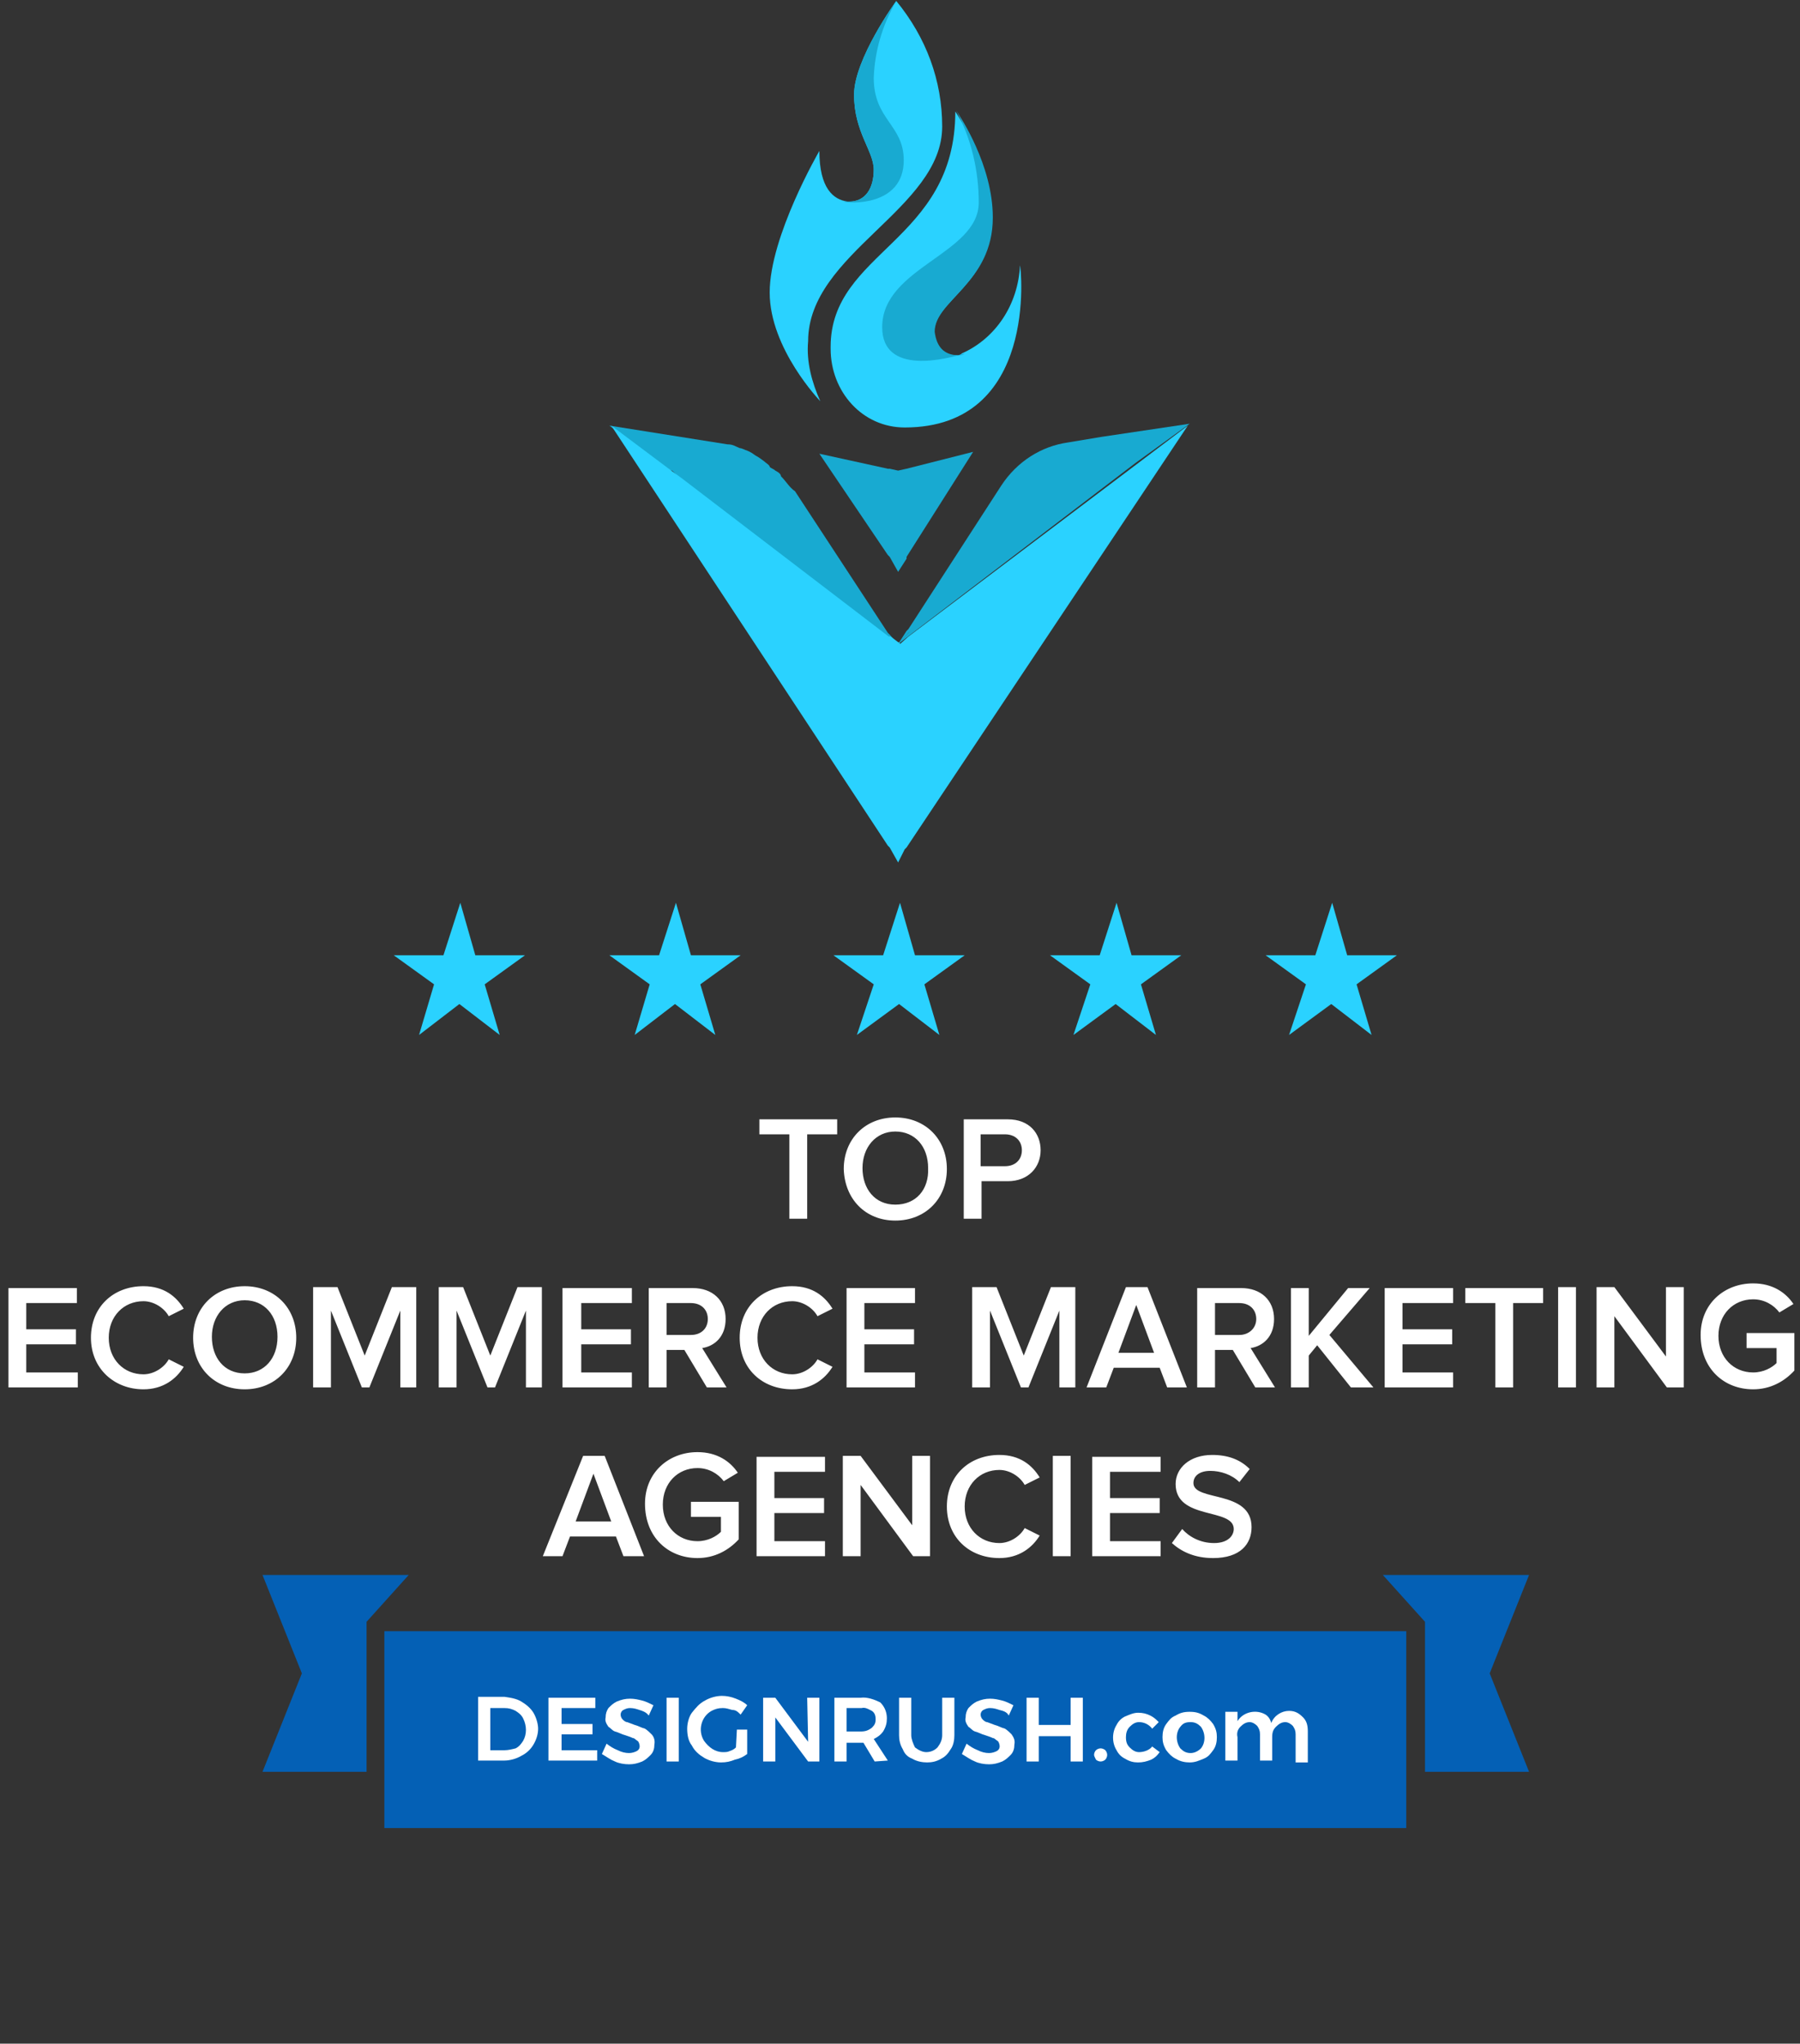 <?xml version="1.0" encoding="utf-8"?>
<!-- Generator: Adobe Illustrator 27.2.0, SVG Export Plug-In . SVG Version: 6.00 Build 0)  -->
<svg version="1.1" id="Warstwa_1" xmlns="http://www.w3.org/2000/svg" xmlns:xlink="http://www.w3.org/1999/xlink" x="0px" y="0px"
	 viewBox="0 0 192 218" style="enable-background:new 0 0 192 218;" xml:space="preserve">
<rect x="0" y="0" width="192" height="218" fill="#333333" stroke="none"/>
<style type="text/css">
	.st0{fill:#0460B5;}
	.st1{fill:#FFFFFF;}
	.st2{fill:#18AAD1;}
	.st3{fill:#2AD2FF;}
</style>
<path class="st0" d="M152,189h11.1l-4.2-10.5l4.2-10.5h-15.6l4.5,5V189z"/>
<path class="st0" d="M39.1,189H28l4.2-10.5L28,168h15.6l-4.5,5V189z"/>
<path class="st0" d="M150,174H41v21h109V174z"/>
<path class="st1" d="M55.6,181.5c0.5,0.3,1,0.7,1.3,1.2c0.3,0.5,0.5,1.2,0.5,1.7c0,0.6-0.2,1.2-0.5,1.7c-0.3,0.5-0.7,0.9-1.3,1.2
	c-0.5,0.3-1.2,0.5-1.8,0.5H51V181h2.8C54.5,181.1,55.1,181.2,55.6,181.5z M55,186.5c0.4-0.2,0.6-0.5,0.8-0.8c0.4-0.7,0.4-1.6,0-2.4
	c-0.2-0.4-0.5-0.6-0.8-0.8c-0.4-0.2-0.7-0.3-1.2-0.3h-1.5v4.5h1.5C54.2,186.7,54.6,186.6,55,186.5z"/>
<path class="st1" d="M58.5,181.1h5v1.1h-3.6v1.7h3.3v1.1h-3.3v1.7h3.8v1.1h-5.2V181.1z"/>
<path class="st1" d="M68.2,182.4c-0.3-0.1-0.6-0.2-1-0.2c-0.3,0-0.5,0.1-0.7,0.2c-0.2,0.1-0.3,0.3-0.3,0.5s0.1,0.4,0.2,0.5
	c0.1,0.1,0.3,0.3,0.5,0.3c0.3,0.1,0.5,0.2,0.8,0.3c0.4,0.1,0.7,0.3,1.1,0.4c0.3,0.2,0.5,0.4,0.7,0.6s0.4,0.6,0.3,1.1
	c0,0.4-0.1,0.8-0.4,1.1c-0.3,0.3-0.5,0.5-0.9,0.7c-0.5,0.2-0.9,0.3-1.4,0.3c-0.5,0-1.1-0.1-1.5-0.3c-0.5-0.2-0.9-0.5-1.4-0.8
	l0.5-1.1c0.4,0.3,0.7,0.5,1.2,0.7c0.4,0.2,0.8,0.3,1.2,0.3c0.3,0,0.6-0.1,0.8-0.2c0.4-0.2,0.4-0.6,0.2-1l-0.1-0.1
	c-0.2-0.1-0.3-0.3-0.5-0.3c-0.2-0.1-0.5-0.2-0.8-0.3c-0.4-0.1-0.7-0.3-1.1-0.4c-0.3-0.1-0.5-0.4-0.7-0.5c-0.2-0.3-0.4-0.6-0.3-1
	c0-0.4,0.1-0.7,0.3-1c0.3-0.3,0.5-0.5,0.9-0.7c0.5-0.2,0.9-0.3,1.4-0.3c0.5,0,0.9,0.1,1.3,0.2c0.4,0.1,0.8,0.3,1.2,0.5l-0.5,1.1
	C68.9,182.6,68.5,182.5,68.2,182.4z"/>
<path class="st1" d="M71.1,181.1h1.3v6.8h-1.3V181.1z"/>
<path class="st1" d="M78.6,184.5h1.1v2.6c-0.4,0.3-0.8,0.5-1.3,0.6c-0.5,0.2-0.9,0.3-1.5,0.3c-0.6,0-1.3-0.2-1.8-0.5
	c-0.5-0.3-1-0.7-1.3-1.3c-0.4-0.5-0.5-1.2-0.5-1.8c0-0.6,0.2-1.3,0.5-1.7c0.4-0.5,0.8-1,1.4-1.3c0.5-0.3,1.2-0.5,1.8-0.5
	c0.5,0,1,0.1,1.5,0.3c0.5,0.2,0.9,0.4,1.2,0.7l-0.7,1c-0.3-0.3-0.5-0.5-0.9-0.5c-0.4-0.1-0.6-0.2-1-0.2c-0.5,0-0.8,0.1-1.2,0.3
	c-1.1,0.6-1.5,2.1-0.8,3.2c0.5,0.7,1.2,1.2,2,1.2c0.3,0,0.5,0,0.7-0.1c0.3-0.1,0.5-0.2,0.7-0.4L78.6,184.5z"/>
<path class="st1" d="M86.1,181.1h1.3v6.8h-1.2l-3.5-4.7v4.7h-1.3v-6.8h1.3l3.5,4.7L86.1,181.1z"/>
<path class="st1" d="M93.3,187.9l-1.2-2h-1.8v2H89v-6.8h2.8c0.7-0.1,1.5,0.2,2.1,0.5c0.5,0.5,0.7,1.1,0.7,1.7c0,0.5-0.1,0.9-0.4,1.4
	c-0.3,0.4-0.6,0.6-1,0.8l1.5,2.3L93.3,187.9z M90.3,184.7h1.5c0.5,0,0.8-0.1,1.2-0.4c0.3-0.3,0.4-0.5,0.4-0.9c0-0.4-0.1-0.7-0.4-0.9
	c-0.4-0.2-0.7-0.4-1.1-0.3h-1.6V184.7z"/>
<path class="st1" d="M97.6,186.4c0.4,0.3,0.8,0.5,1.2,0.5c0.5,0,0.9-0.2,1.2-0.5c0.3-0.4,0.5-0.8,0.5-1.3v-4h1.3v4
	c0,0.5-0.1,1.1-0.4,1.5c-0.3,0.5-0.6,0.8-1,1c-0.5,0.3-1,0.4-1.5,0.4c-0.5,0-1.1-0.1-1.6-0.4c-0.5-0.2-0.8-0.5-1-1
	c-0.3-0.5-0.4-1-0.4-1.5v-4h1.3v4C97.2,185.5,97.4,186,97.6,186.4z"/>
<path class="st1" d="M106.6,182.4c-0.3-0.1-0.6-0.2-1-0.2c-0.3,0-0.5,0.1-0.7,0.2c-0.2,0.1-0.3,0.3-0.3,0.5s0.1,0.4,0.2,0.5
	c0.1,0.1,0.3,0.3,0.5,0.3c0.3,0.1,0.5,0.2,0.8,0.3c0.4,0.1,0.7,0.3,1.1,0.4c0.3,0.2,0.5,0.4,0.7,0.6c0.2,0.3,0.4,0.6,0.3,1.1
	c0,0.4-0.1,0.8-0.4,1.1c-0.3,0.3-0.5,0.5-0.9,0.7c-0.5,0.2-0.9,0.3-1.4,0.3c-0.5,0-1.1-0.1-1.5-0.3c-0.5-0.2-0.9-0.5-1.4-0.8
	l0.5-1.1c0.4,0.3,0.7,0.5,1.2,0.7c0.4,0.2,0.8,0.3,1.2,0.3c0.3,0,0.6-0.1,0.8-0.2c0.4-0.2,0.4-0.6,0.2-1l-0.1-0.1
	c-0.2-0.1-0.3-0.3-0.5-0.3c-0.2-0.1-0.5-0.2-0.8-0.3c-0.4-0.1-0.7-0.3-1.1-0.4c-0.3-0.1-0.5-0.4-0.7-0.5c-0.2-0.3-0.4-0.6-0.3-1
	c0-0.4,0.1-0.7,0.3-1c0.3-0.3,0.5-0.5,0.9-0.7c0.5-0.2,0.9-0.3,1.4-0.3c0.5,0,0.9,0.1,1.3,0.2c0.4,0.1,0.8,0.3,1.2,0.5l-0.5,1.1
	C107.4,182.6,107,182.5,106.6,182.4z"/>
<path class="st1" d="M109.5,181.1h1.3v2.9h3.4v-2.9h1.3v6.8h-1.3v-2.7h-3.4v2.7h-1.3V181.1z"/>
<path class="st1" d="M117.9,186.7c0.1,0.1,0.2,0.3,0.2,0.5c0,0.2-0.1,0.4-0.2,0.5c-0.1,0.1-0.3,0.2-0.5,0.2s-0.4-0.1-0.5-0.2
	c-0.1-0.2-0.2-0.4-0.2-0.5c0-0.2,0.1-0.4,0.2-0.5c0.1-0.1,0.3-0.2,0.5-0.2S117.8,186.6,117.9,186.7z"/>
<path class="st1" d="M121.5,183.7c-0.4,0-0.7,0.2-1,0.5c-0.3,0.3-0.4,0.7-0.4,1.1c0,0.5,0.1,0.8,0.4,1.1c0.3,0.3,0.6,0.5,1,0.5
	c0.5,0,1.1-0.2,1.4-0.6l0.8,0.6c-0.3,0.4-0.5,0.6-0.9,0.8c-0.5,0.2-0.9,0.3-1.4,0.3c-0.5,0-0.9-0.1-1.4-0.4
	c-0.4-0.2-0.7-0.5-0.9-0.9c-0.5-0.8-0.5-1.9,0-2.7c0.2-0.4,0.5-0.7,0.9-0.9c0.5-0.2,0.9-0.4,1.4-0.4c0.5,0,0.9,0.1,1.3,0.3
	c0.4,0.2,0.6,0.4,0.9,0.7l-0.7,0.7C122.6,184,122.1,183.7,121.5,183.7z"/>
<path class="st1" d="M128.4,183c0.4,0.2,0.7,0.5,1,0.9c0.3,0.5,0.4,0.9,0.4,1.4c0,0.5-0.1,1-0.4,1.4c-0.3,0.4-0.5,0.7-1,0.9
	c-0.5,0.2-0.9,0.4-1.5,0.4c-0.5,0-1-0.1-1.5-0.4c-0.4-0.2-0.7-0.5-1-0.9c-0.3-0.5-0.4-0.9-0.4-1.4c0-0.5,0.1-1,0.4-1.4
	c0.3-0.4,0.5-0.7,1-0.9c0.5-0.3,0.9-0.4,1.5-0.4C127.5,182.6,127.9,182.7,128.4,183z M125.9,184.2c-0.5,0.6-0.5,1.6,0,2.3
	c0.3,0.3,0.6,0.5,1.1,0.5c0.4,0,0.8-0.2,1.1-0.5c0.5-0.6,0.5-1.6,0-2.3c-0.3-0.3-0.6-0.5-1.1-0.5
	C126.5,183.7,126.2,183.8,125.9,184.2z"/>
<path class="st1" d="M139,183.2c0.4,0.4,0.5,0.9,0.5,1.5v3.3h-1.3V185c0-0.4-0.1-0.6-0.3-0.9c-0.2-0.2-0.5-0.4-0.8-0.4
	c-0.4,0-0.7,0.2-1,0.5c-0.3,0.3-0.4,0.6-0.4,1.1v2.5h-1.3V185c0-0.4-0.1-0.6-0.3-0.9c-0.2-0.2-0.5-0.4-0.8-0.4c-0.4,0-0.7,0.2-1,0.5
	c-0.3,0.3-0.4,0.7-0.3,1.1v2.5h-1.3v-5.2h1.3v1c0.6-1,2-1.3,3-0.7c0.3,0.2,0.5,0.5,0.6,0.9c0.3-0.8,1.1-1.3,1.9-1.3
	C138.2,182.5,138.6,182.8,139,183.2z"/>
<path class="st1" d="M86.1,130v-9h3.2v-1.6H81v1.6h3.2v9H86.1z M95.5,130.2c3.2,0,5.5-2.3,5.5-5.5c0-3.2-2.3-5.5-5.5-5.5
	c-3.2,0-5.5,2.3-5.5,5.5C90.1,127.9,92.3,130.2,95.5,130.2z M95.5,128.5c-2.2,0-3.5-1.7-3.5-3.9c0-2.2,1.4-3.9,3.5-3.9
	c2.1,0,3.5,1.6,3.5,3.9C99.1,126.9,97.7,128.5,95.5,128.5z M104.7,130v-4h2.8c2.2,0,3.5-1.5,3.5-3.3c0-1.8-1.2-3.3-3.5-3.3h-4.7V130
	H104.7z M107.2,124.4h-2.6V121h2.6c1.1,0,1.8,0.7,1.8,1.7C109,123.7,108.3,124.4,107.2,124.4z M8.3,148v-1.6H2.8v-3h5.3v-1.6H2.8
	V139h5.4v-1.6H0.9V148H8.3z M15.3,148.2c2.1,0,3.5-1.1,4.3-2.4L18,145c-0.5,0.9-1.6,1.6-2.7,1.6c-2.1,0-3.7-1.6-3.7-3.9
	c0-2.3,1.6-3.9,3.7-3.9c1.1,0,2.2,0.7,2.7,1.6l1.6-0.8c-0.8-1.3-2.1-2.4-4.3-2.4c-3.2,0-5.6,2.2-5.6,5.5
	C9.7,146,12.2,148.2,15.3,148.2z M26.1,148.2c3.2,0,5.5-2.3,5.5-5.5c0-3.2-2.3-5.5-5.5-5.5c-3.2,0-5.5,2.3-5.5,5.5
	C20.6,145.9,22.9,148.2,26.1,148.2z M26.1,146.5c-2.2,0-3.5-1.7-3.5-3.9c0-2.2,1.4-3.9,3.5-3.9c2.1,0,3.5,1.6,3.5,3.9
	C29.6,144.9,28.2,146.5,26.1,146.5z M44.4,148v-10.7h-2.6l-2.9,7.3l-2.9-7.3h-2.6V148h1.9v-8.2l3.3,8.2h0.8l3.3-8.2v8.2H44.4z
	 M57.8,148v-10.7h-2.6l-2.9,7.3l-2.9-7.3h-2.6V148h1.9v-8.2l3.3,8.2h0.8l3.3-8.2v8.2H57.8z M67.4,148v-1.6h-5.4v-3h5.3v-1.6h-5.3
	V139h5.4v-1.6H60V148H67.4z M77.5,148l-2.6-4.2c1.3-0.2,2.5-1.2,2.5-3.1c0-2-1.4-3.3-3.5-3.3h-4.7V148h1.9v-4H73l2.4,4H77.5z
	 M73.7,142.4h-2.6V139h2.6c1.1,0,1.8,0.7,1.8,1.7C75.5,141.7,74.8,142.4,73.7,142.4z M84.5,148.2c2.1,0,3.5-1.1,4.3-2.4l-1.6-0.8
	c-0.5,0.9-1.6,1.6-2.7,1.6c-2.1,0-3.7-1.6-3.7-3.9c0-2.3,1.6-3.9,3.7-3.9c1.1,0,2.2,0.7,2.7,1.6l1.6-0.8c-0.8-1.3-2.1-2.4-4.3-2.4
	c-3.2,0-5.6,2.2-5.6,5.5C78.9,146,81.3,148.2,84.5,148.2z M97.6,148v-1.6h-5.4v-3h5.3v-1.6h-5.3V139h5.4v-1.6h-7.3V148H97.6z
	 M114.7,148v-10.7h-2.6l-2.9,7.3l-2.9-7.3h-2.6V148h1.9v-8.2l3.3,8.2h0.8l3.3-8.2v8.2H114.7z M126.6,148l-4.2-10.7h-2.3l-4.2,10.7
	h2.1l0.8-2.1h4.9l0.8,2.1H126.6z M123.1,144.3h-3.8l1.9-5.1L123.1,144.3z M136,148l-2.6-4.2c1.3-0.2,2.5-1.2,2.5-3.1
	c0-2-1.4-3.3-3.5-3.3h-4.7V148h1.9v-4h1.9l2.4,4H136z M132.2,142.4h-2.6V139h2.6c1.1,0,1.8,0.7,1.8,1.7
	C134,141.7,133.2,142.4,132.2,142.4z M146.5,148l-4.7-5.6l4.3-5h-2.3l-4.2,5.1v-5.1h-1.9V148h1.9v-3.4l0.9-1.1l3.6,4.5H146.5z
	 M155,148v-1.6h-5.4v-3h5.3v-1.6h-5.3V139h5.4v-1.6h-7.3V148H155z M161.4,148v-9h3.2v-1.6h-8.3v1.6h3.2v9H161.4z M168.1,148v-10.7
	h-1.9V148H168.1z M179.6,148v-10.7h-1.9v7.4l-5.5-7.4h-1.9V148h1.9v-7.6l5.6,7.6H179.6z M187,148.2c1.8,0,3.3-0.8,4.4-2v-4h-5.1v1.6
	h3.2v1.6c-0.5,0.5-1.4,1-2.5,1c-2.1,0-3.7-1.6-3.7-3.9c0-2.3,1.6-3.9,3.7-3.9c1.2,0,2.2,0.6,2.8,1.4l1.5-0.9
	c-0.8-1.2-2.2-2.2-4.3-2.2c-3.1,0-5.6,2.2-5.6,5.5C181.4,146,183.9,148.2,187,148.2z M68.7,166l-4.2-10.7h-2.3L57.9,166h2.1l0.8-2.1
	h4.9l0.8,2.1H68.7z M65.2,162.3h-3.8l1.9-5.1L65.2,162.3z M74.4,166.2c1.8,0,3.3-0.8,4.4-2v-4h-5.1v1.6h3.2v1.6
	c-0.5,0.5-1.4,1-2.5,1c-2.1,0-3.7-1.6-3.7-3.9c0-2.3,1.6-3.9,3.7-3.9c1.2,0,2.2,0.6,2.8,1.4l1.5-0.9c-0.8-1.2-2.2-2.2-4.3-2.2
	c-3.1,0-5.6,2.2-5.6,5.5C68.8,164,71.3,166.2,74.4,166.2z M88,166v-1.6h-5.4v-3h5.3v-1.6h-5.3V157H88v-1.6h-7.3V166H88z M99.2,166
	v-10.7h-1.9v7.4l-5.5-7.4h-1.9V166h1.9v-7.6l5.6,7.6H99.2z M106.6,166.2c2.1,0,3.5-1.1,4.3-2.4l-1.6-0.8c-0.5,0.9-1.6,1.6-2.7,1.6
	c-2.1,0-3.7-1.6-3.7-3.9c0-2.3,1.6-3.9,3.7-3.9c1.1,0,2.2,0.7,2.7,1.6l1.6-0.8c-0.8-1.3-2.1-2.4-4.3-2.4c-3.2,0-5.6,2.2-5.6,5.5
	C101,164,103.4,166.2,106.6,166.2z M114.2,166v-10.7h-1.9V166H114.2z M123.8,166v-1.6h-5.4v-3h5.3v-1.6h-5.3V157h5.4v-1.6h-7.3V166
	H123.8z M129.4,166.2c2.9,0,4.1-1.5,4.1-3.3c0-4-6.2-2.7-6.2-4.7c0-0.8,0.7-1.3,1.8-1.3c1.1,0,2.3,0.4,3.1,1.2l1.1-1.4
	c-1-1-2.3-1.5-4-1.5c-2.4,0-3.9,1.4-3.9,3.1c0,3.9,6.2,2.5,6.2,4.8c0,0.7-0.6,1.5-2.1,1.5c-1.5,0-2.7-0.7-3.4-1.5l-1.1,1.5
	C126,165.5,127.4,166.2,129.4,166.2z"/>
<path class="st2" d="M95.8,68.7C95.6,68.7,95.6,68.5,95.8,68.7l-0.9-0.6l-0.2-0.2L72.5,51c0,0-0.2,0-0.2-0.2l-0.4-0.4l-0.2-0.2h-0.4
	L65,45.4l12.6,2c0.6,0,0.8,0.2,1.3,0.4c0.2,0,0.6,0.2,0.6,0.2c0.6,0.2,0.8,0.4,1.1,0.6c0.4,0.2,0.6,0.4,0.9,0.6
	c0.2,0.2,0.6,0.4,0.6,0.6c0.2,0.2,0.4,0.2,0.6,0.4c0.4,0.2,0.6,0.4,0.6,0.6c0.6,0.6,0.9,1.2,1.5,1.6l9.9,15.1l0.2,0.2L95.8,68.7z"/>
<path class="st3" d="M95.8,92l-0.9-1.6l-0.2-0.2L65.2,45.4l6.4,4.8l1.1,0.8l22.1,16.9H95l0.8,0.6c0,0,0.2,0,0.2,0.2l0.9-0.8
	l29.8-22.5l-30,45l-0.2,0.2L95.8,92z"/>
<path class="st2" d="M95.8,61l-0.9-1.6l-0.2-0.2l-7.3-10.8l7.3,1.6h0.2l0.9,0.2l0.9-0.2l7.1-1.8l-7.1,11.2v0.2L95.8,61z"/>
<path class="st2" d="M126.9,45.2l-9.4,1.4l-3.6,0.6c-2.8,0.4-5.4,2-7.1,4.6l-9.9,15.3l-0.2,0.2l-0.9,1.4l1.1-1.2l0.2-0.2l-1.3,1.4
	l25.3-19.3L126.9,45.2z"/>
<path class="st3" d="M100.5,13.5c0,8.8-14.3,13.5-14.3,22.9c-0.2,2.2,0.4,4.4,1.3,6.4c0,0-5.4-5.6-5.4-11.6s5.3-15.1,5.3-15.1
	c0,4,1.5,5.2,3,5.4h0.2c1.7,0,2.6-1.4,2.6-3.4c0-2-2.1-4-2.1-8c0-3.8,4.5-10,4.5-10C98.8,4,100.5,8.6,100.5,13.5z"/>
<path class="st3" d="M96.5,45.6c-4.5,0-7.9-3.8-7.9-8.4v-0.2c0-10.2,13.3-11.2,13.3-25.1c0.4,0.6,3.9,5.8,3.9,11.4
	c0,7-6.2,8.8-6.2,12.2c0,1.4,0.6,2.4,2.4,2.4c0.2,0,0.4,0,0.6-0.2c3.6-1.6,6-5.2,6.2-9.4C108.9,28.5,110.8,45.6,96.5,45.6z"/>
<path class="st2" d="M102.3,37.9c0.2,0,0.4,0,0.6-0.2c-1.9,0.6-8.8,2.4-8.8-2.8c0-6.4,10.3-7.8,10.3-13.3c0-3.4-0.8-6.8-2.4-9.8
	c0.4,0.6,3.9,5.8,3.9,11.4c0,7-6.2,8.8-6.2,12.2C99.9,36.9,100.6,37.9,102.3,37.9z"/>
<path class="st2" d="M96.4,17.1c0,5-6,4.6-6.4,4.4h0.6c1.7,0,2.6-1.4,2.6-3.4s-2.1-4-2.1-8c0-3.8,4.5-10,4.5-10
	c-1.5,2.6-2.3,5.4-2.4,8.2C93.2,12.8,96.4,13.3,96.4,17.1z"/>
<path class="st3" d="M93.2,105l-4.3-3.1h5.3l1.8-5.6l1.6,5.6h5.3l-4.3,3.1l1.6,5.4l-4.3-3.3l-4.5,3.3L93.2,105z"/>
<path class="st3" d="M116.3,105l-4.3-3.1h5.3l1.8-5.6l1.6,5.6h5.3l-4.3,3.1l1.6,5.4l-4.3-3.3l-4.5,3.3L116.3,105z"/>
<path class="st3" d="M139.3,105l-4.3-3.1h5.3l1.8-5.6l1.6,5.6h5.3l-4.3,3.1l1.6,5.4l-4.3-3.3l-4.5,3.3L139.3,105z"/>
<path class="st3" d="M69.3,105l-4.3-3.1h5.3l1.8-5.6l1.6,5.6H79l-4.3,3.1l1.6,5.4l-4.3-3.3l-4.3,3.3L69.3,105z"/>
<path class="st3" d="M46.3,105l-4.3-3.1h5.3l1.8-5.6l1.6,5.6H56l-4.3,3.1l1.6,5.4l-4.3-3.3l-4.3,3.3L46.3,105z"/>
</svg>
